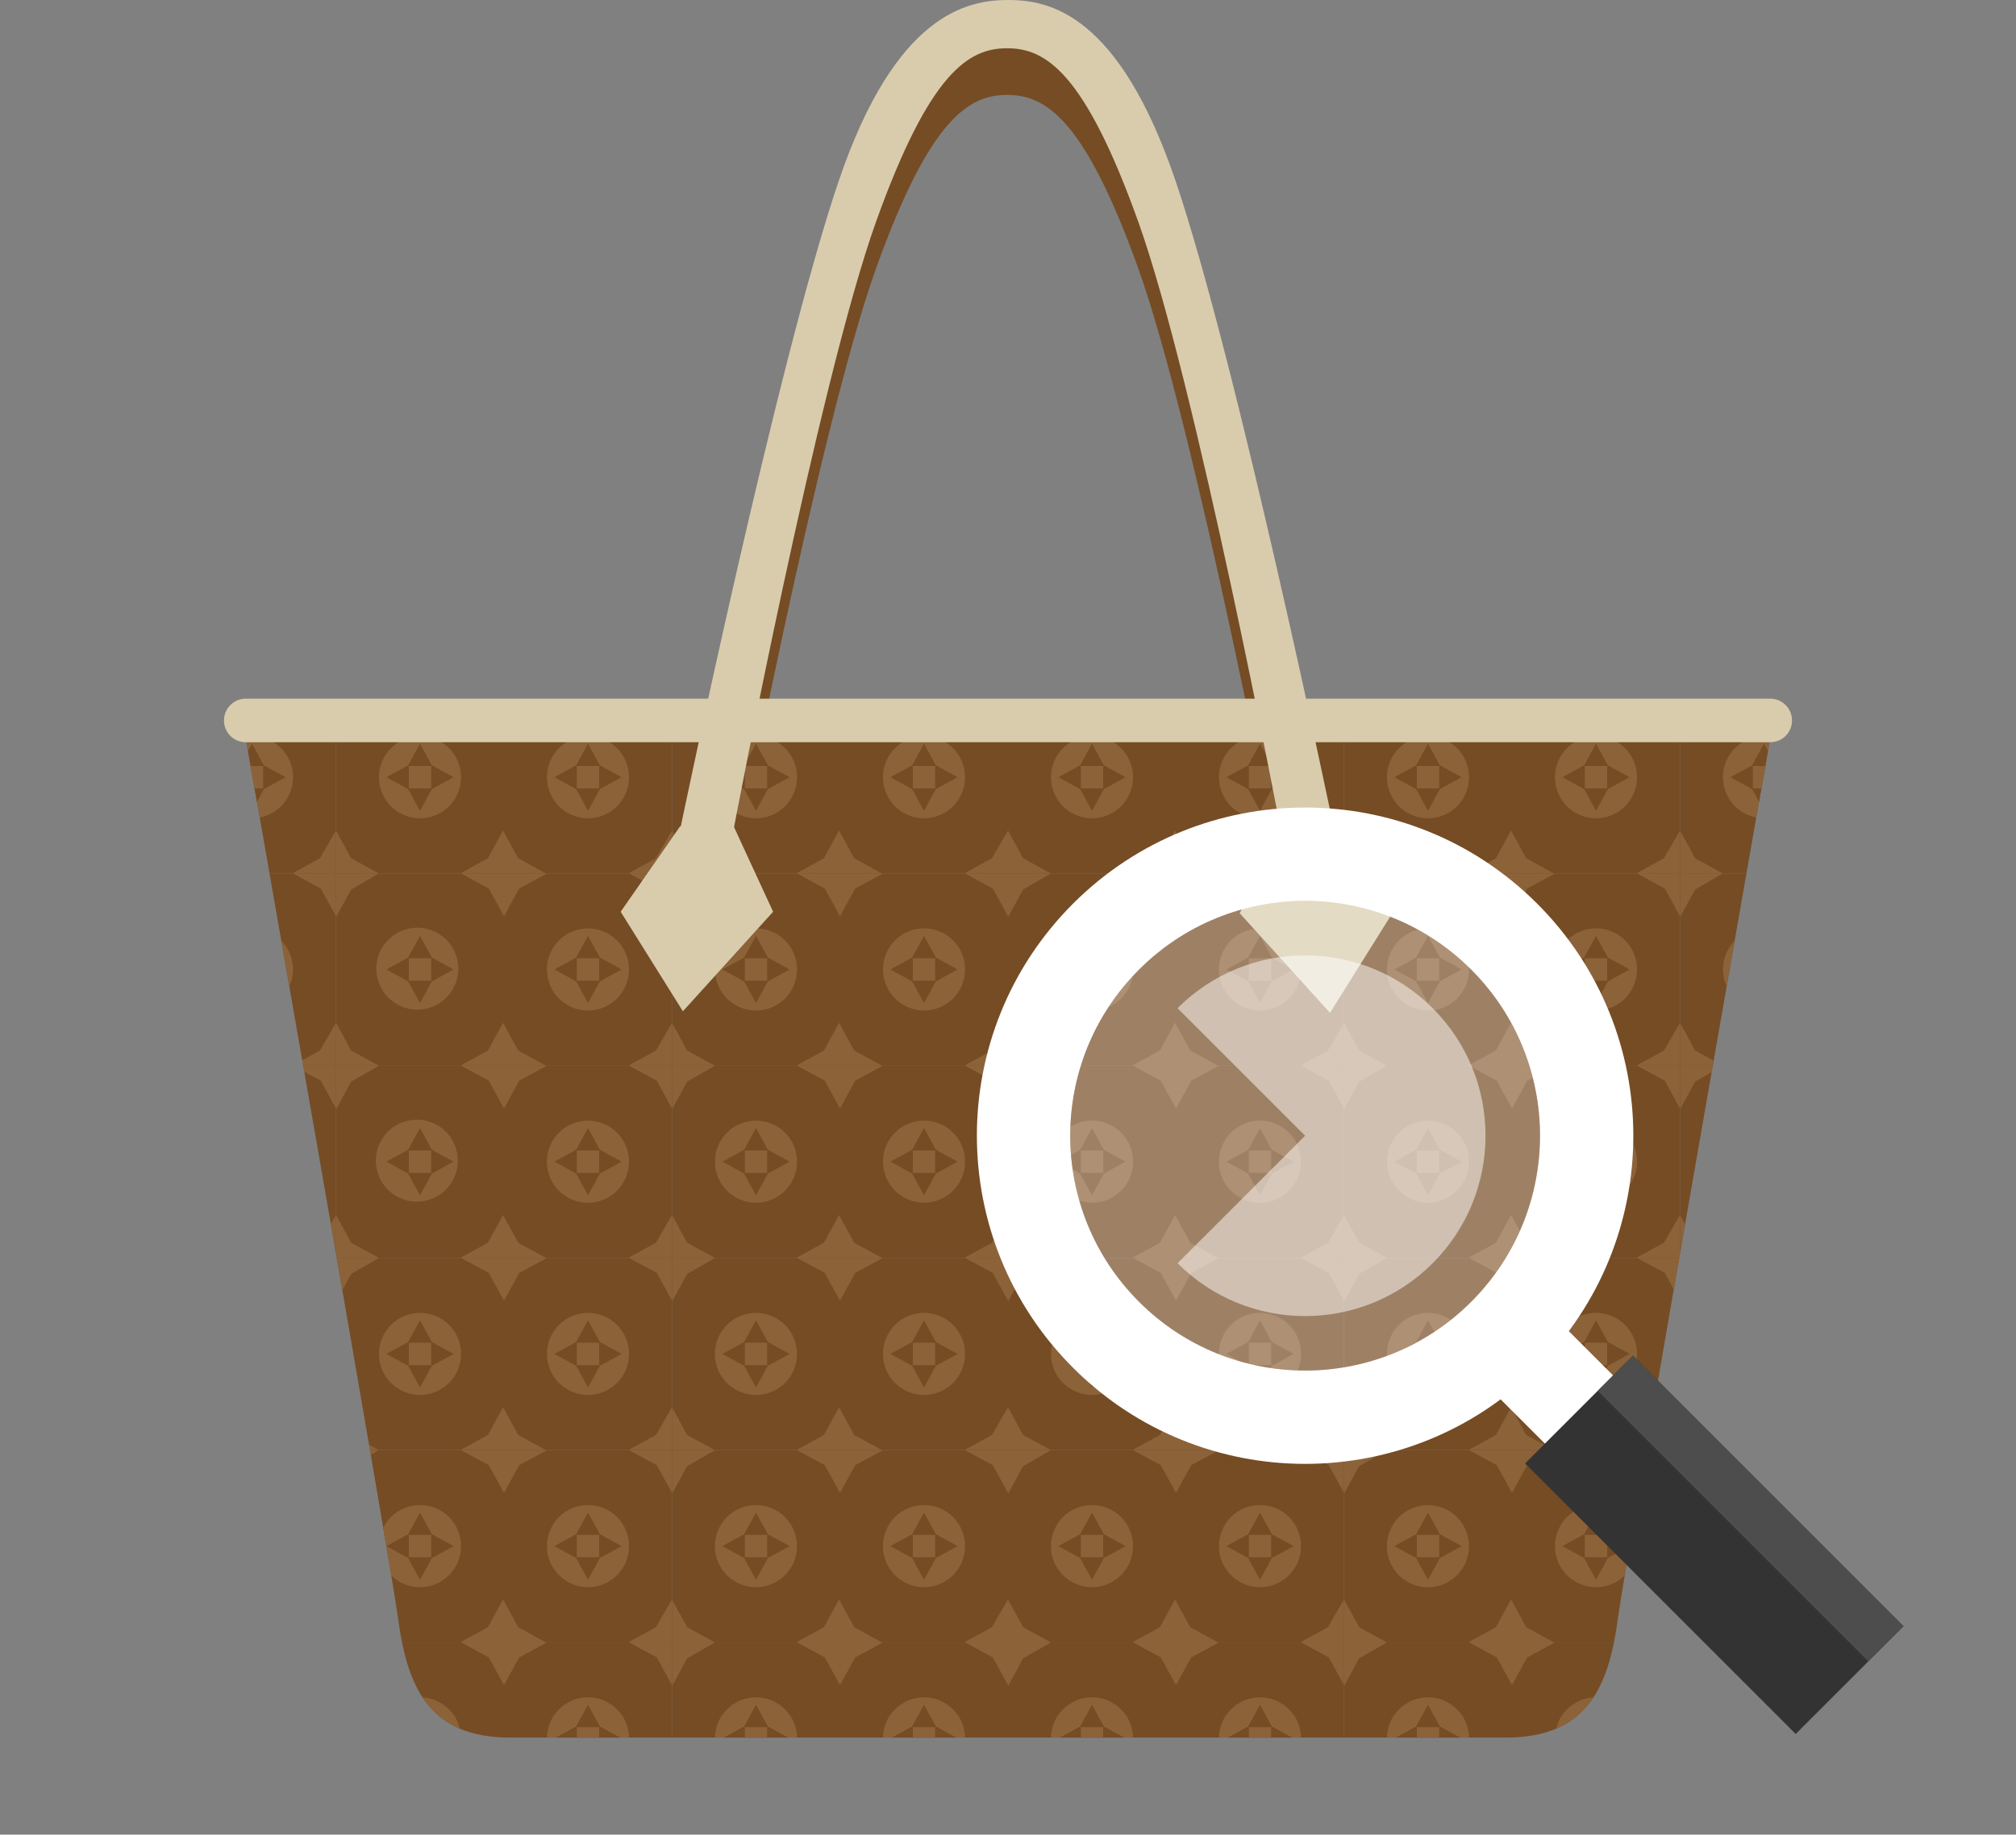 <svg xmlns="http://www.w3.org/2000/svg" xmlns:xlink="http://www.w3.org/1999/xlink" width="2574.18" height="2343.06" viewBox="0 0 2574.18 2343.06"><rect x="0" y="0" width="2574.18" height="2343.06" fill="#808080" stroke="none"/><defs><clipPath id="clip-path" transform="translate(286.02)"><path d="M1001.07,920.11H23.83s186.71,1060.66,198.63,1148,39.73,151,143,151h1271.2c103.29,0,131.09-63.56,143-151s198.63-1148,198.63-1148Z" style="fill:none"></path></clipPath></defs><g id="&#x30EC;&#x30A4;&#x30E4;&#x30FC;_2" data-name="&#x30EC;&#x30A4;&#x30E4;&#x30FC; 2"><g id="&#x30EC;&#x30A4;&#x30E4;&#x30FC;_1-2" data-name="&#x30EC;&#x30A4;&#x30E4;&#x30FC; 1"><path d="M1214.64,289.51C1142.33,77.4,1054.14,59.59,1001.43,59.59S857.63,77.4,785.32,289.51C706.25,521.43,582.5,1118.74,582.5,1118.74h68.23S759,547.79,832.76,342.22c68.54-190.94,118.33-221,167.22-221s98.68,30.05,167.22,221c73.79,205.57,182,776.52,182,776.52h68.23S1293.7,521.43,1214.64,289.51Z" transform="translate(286.02)" style="fill:#754c24"></path><g style="clip-path:url(#clip-path)"><rect x="2145.15" y="870.06" width="429.03" height="245.5" style="fill:none"></rect><rect x="2145.15" y="870.06" width="429.03" height="245.5" style="fill:#754c24"></rect><polygon points="2414.49 870.06 2379.05 889.24 2359.67 924.68 2340.29 889.24 2304.85 870.06 2414.49 870.06" style="fill:#8c6239"></polygon><polygon points="2377.86 1096.18 2413.3 1115.56 2303.66 1115.56 2339.09 1096.18 2358.48 1060.74 2377.86 1096.18" style="fill:#8c6239"></polygon><circle cx="2466.93" cy="992.61" r="52.44" style="fill:#8c6239"></circle><polygon points="2482.09 977.44 2509.83 992.61 2482.09 1007.78 2466.93 1035.51 2451.76 1007.78 2424.02 992.61 2451.76 977.44 2466.93 949.71 2482.09 977.44" style="fill:#754c24"></polygon><rect x="2452.62" y="978.31" width="28.6" height="28.6" style="fill:#8c6239"></rect><circle cx="2252.41" cy="992.61" r="52.44" style="fill:#8c6239"></circle><polygon points="2267.58 977.44 2295.31 992.61 2267.58 1007.78 2252.41 1035.51 2237.24 1007.78 2209.51 992.61 2237.24 977.44 2252.41 949.71 2267.58 977.44" style="fill:#754c24"></polygon><rect x="2238.11" y="978.31" width="28.6" height="28.6" style="fill:#8c6239"></rect><polygon points="2574.18 870.06 2574.18 924.68 2554.8 889.24 2519.36 870.06 2574.18 870.06" style="fill:#8c6239"></polygon><polygon points="2553.61 1096.18 2574.18 1060.74 2574.18 1115.56 2518.17 1115.56 2553.61 1096.18" style="fill:#8c6239"></polygon><polygon points="2145.15 1115.56 2145.15 1060.74 2164.53 1096.18 2199.97 1115.56 2145.15 1115.56" style="fill:#8c6239"></polygon><polygon points="2164.53 890.43 2145.15 925.87 2145.15 870.06 2199.97 870.06 2164.53 890.43" style="fill:#8c6239"></polygon><rect x="2145.15" y="1115.56" width="429.03" height="245.5" style="fill:none"></rect><rect x="2145.15" y="1115.56" width="429.03" height="245.5" style="fill:#754c24"></rect><polygon points="2414.49 1115.56 2379.05 1134.74 2359.67 1170.18 2340.29 1134.74 2304.85 1115.56 2414.49 1115.56" style="fill:#8c6239"></polygon><polygon points="2377.86 1341.68 2413.3 1361.06 2303.66 1361.06 2339.09 1341.68 2358.48 1306.24 2377.86 1341.68" style="fill:#8c6239"></polygon><circle cx="2180.91" cy="1238.11" r="52.44" transform="translate(59.9 534.19) rotate(-13.28)" style="fill:#8c6239"></circle><polygon points="2482.09 1222.94 2509.83 1238.11 2482.09 1253.28 2466.93 1281.01 2451.76 1253.28 2424.02 1238.11 2451.76 1222.94 2466.93 1195.21 2482.09 1222.94" style="fill:#754c24"></polygon><rect x="2452.62" y="1223.81" width="28.6" height="28.6" style="fill:#8c6239"></rect><circle cx="1966.39" cy="1238.11" r="52.44" transform="translate(113.09 330.97) rotate(-9.22)" style="fill:#8c6239"></circle><polygon points="2267.58 1222.94 2295.31 1238.11 2267.58 1253.28 2252.41 1281.01 2237.24 1253.28 2209.51 1238.11 2237.24 1222.94 2252.41 1195.21 2267.58 1222.94" style="fill:#754c24"></polygon><rect x="2238.11" y="1223.81" width="28.6" height="28.6" style="fill:#8c6239"></rect><polygon points="2574.18 1115.56 2574.18 1170.18 2554.8 1134.74 2519.36 1115.56 2574.18 1115.56" style="fill:#8c6239"></polygon><polygon points="2553.61 1341.68 2574.18 1306.24 2574.18 1361.06 2518.17 1361.06 2553.61 1341.68" style="fill:#8c6239"></polygon><polygon points="2145.15 1361.06 2145.15 1306.24 2164.53 1341.68 2199.97 1361.06 2145.15 1361.06" style="fill:#8c6239"></polygon><polygon points="2164.53 1135.93 2145.15 1171.37 2145.15 1115.56 2199.97 1115.56 2164.53 1135.93" style="fill:#8c6239"></polygon><rect x="2145.15" y="1361.06" width="429.03" height="245.5" style="fill:none"></rect><rect x="2145.15" y="1361.06" width="429.03" height="245.5" style="fill:#754c24"></rect><polygon points="2414.49 1361.06 2379.05 1380.24 2359.67 1415.68 2340.29 1380.24 2304.85 1361.06 2414.49 1361.06" style="fill:#8c6239"></polygon><polygon points="2377.86 1587.18 2413.3 1606.56 2303.66 1606.56 2339.09 1587.18 2358.48 1551.74 2377.86 1587.18" style="fill:#8c6239"></polygon><circle cx="2180.91" cy="1483.61" r="52.44" transform="translate(3.5 540.76) rotate(-13.28)" style="fill:#8c6239"></circle><polygon points="2482.09 1468.44 2509.83 1483.61 2482.09 1498.78 2466.93 1526.51 2451.76 1498.78 2424.02 1483.61 2451.76 1468.44 2466.93 1440.71 2482.09 1468.44" style="fill:#754c24"></polygon><rect x="2452.62" y="1469.31" width="28.6" height="28.6" style="fill:#8c6239"></rect><circle cx="1966.39" cy="1483.61" r="52.44" transform="translate(73.76 334.14) rotate(-9.22)" style="fill:#8c6239"></circle><polygon points="2267.58 1468.44 2295.31 1483.61 2267.58 1498.78 2252.41 1526.51 2237.24 1498.78 2209.51 1483.61 2237.24 1468.44 2252.41 1440.71 2267.58 1468.44" style="fill:#754c24"></polygon><rect x="2238.11" y="1469.31" width="28.6" height="28.6" style="fill:#8c6239"></rect><polygon points="2574.18 1361.06 2574.18 1415.68 2554.8 1380.24 2519.36 1361.06 2574.18 1361.06" style="fill:#8c6239"></polygon><polygon points="2553.61 1587.18 2574.18 1551.74 2574.18 1606.56 2518.17 1606.56 2553.61 1587.18" style="fill:#8c6239"></polygon><polygon points="2145.15 1606.56 2145.15 1551.74 2164.53 1587.18 2199.97 1606.56 2145.15 1606.56" style="fill:#8c6239"></polygon><polygon points="2164.53 1381.43 2145.15 1416.87 2145.15 1361.06 2199.97 1361.06 2164.53 1381.43" style="fill:#8c6239"></polygon><rect x="2145.15" y="1606.56" width="429.03" height="245.5" style="fill:none"></rect><rect x="2145.15" y="1606.56" width="429.03" height="245.5" style="fill:#754c24"></rect><polygon points="2414.49 1606.56 2379.05 1625.74 2359.67 1661.18 2340.29 1625.74 2304.85 1606.56 2414.49 1606.56" style="fill:#8c6239"></polygon><polygon points="2377.86 1832.68 2413.3 1852.06 2303.66 1852.06 2339.09 1832.68 2358.48 1797.24 2377.86 1832.68" style="fill:#8c6239"></polygon><circle cx="2180.91" cy="1729.11" r="52.44" transform="translate(-297.87 2048.58) rotate(-45)" style="fill:#8c6239"></circle><polygon points="2482.09 1713.94 2509.83 1729.11 2482.09 1744.28 2466.93 1772.02 2451.76 1744.28 2424.02 1729.11 2451.76 1713.94 2466.93 1686.21 2482.09 1713.94" style="fill:#754c24"></polygon><rect x="2452.62" y="1714.81" width="28.6" height="28.6" style="fill:#8c6239"></rect><circle cx="1966.39" cy="1729.11" r="52.44" transform="translate(-97.59 2884.12) rotate(-67.5)" style="fill:#8c6239"></circle><polygon points="2267.58 1713.94 2295.31 1729.11 2267.58 1744.28 2252.41 1772.02 2237.24 1744.28 2209.51 1729.11 2237.24 1713.94 2252.41 1686.21 2267.58 1713.94" style="fill:#754c24"></polygon><rect x="2238.11" y="1714.81" width="28.6" height="28.6" style="fill:#8c6239"></rect><polygon points="2574.18 1606.56 2574.18 1661.18 2554.8 1625.74 2519.36 1606.56 2574.18 1606.56" style="fill:#8c6239"></polygon><polygon points="2553.61 1832.68 2574.18 1797.24 2574.18 1852.06 2518.17 1852.06 2553.61 1832.68" style="fill:#8c6239"></polygon><polygon points="2145.15 1852.06 2145.15 1797.24 2164.53 1832.68 2199.97 1852.06 2145.15 1852.06" style="fill:#8c6239"></polygon><polygon points="2164.53 1626.93 2145.15 1662.37 2145.15 1606.56 2199.97 1606.56 2164.53 1626.93" style="fill:#8c6239"></polygon><rect x="2145.15" y="1852.06" width="429.03" height="245.5" style="fill:none"></rect><rect x="2145.15" y="1852.06" width="429.03" height="245.5" style="fill:#754c24"></rect><polygon points="2414.49 1852.06 2379.05 1871.24 2359.67 1906.68 2340.29 1871.24 2304.85 1852.06 2414.49 1852.06" style="fill:#8c6239"></polygon><polygon points="2377.86 2078.18 2413.3 2097.56 2303.66 2097.56 2339.09 2078.18 2358.48 2042.74 2377.86 2078.18" style="fill:#8c6239"></polygon><circle cx="2180.91" cy="1974.61" r="52.44" transform="translate(-471.47 2120.48) rotate(-45)" style="fill:#8c6239"></circle><polygon points="2482.09 1959.44 2509.83 1974.61 2482.09 1989.78 2466.93 2017.52 2451.76 1989.78 2424.02 1974.61 2451.76 1959.44 2466.93 1931.71 2482.09 1959.44" style="fill:#754c24"></polygon><rect x="2452.62" y="1960.31" width="28.6" height="28.6" style="fill:#8c6239"></rect><circle cx="1966.39" cy="1974.61" r="52.44" transform="translate(-324.4 3035.67) rotate(-67.5)" style="fill:#8c6239"></circle><polygon points="2267.58 1959.44 2295.31 1974.61 2267.58 1989.78 2252.41 2017.52 2237.24 1989.78 2209.51 1974.61 2237.24 1959.44 2252.41 1931.71 2267.58 1959.44" style="fill:#754c24"></polygon><rect x="2238.11" y="1960.31" width="28.6" height="28.6" style="fill:#8c6239"></rect><polygon points="2574.18 1852.06 2574.18 1906.68 2554.8 1871.24 2519.36 1852.06 2574.18 1852.06" style="fill:#8c6239"></polygon><polygon points="2553.61 2078.18 2574.18 2042.74 2574.18 2097.56 2518.17 2097.56 2553.61 2078.18" style="fill:#8c6239"></polygon><polygon points="2145.15 2097.56 2145.15 2042.74 2164.53 2078.18 2199.97 2097.56 2145.15 2097.56" style="fill:#8c6239"></polygon><polygon points="2164.53 1872.44 2145.15 1907.87 2145.15 1852.06 2199.97 1852.06 2164.53 1872.44" style="fill:#8c6239"></polygon><rect x="2145.15" y="2097.56" width="429.03" height="245.5" style="fill:none"></rect><rect x="2145.15" y="2097.56" width="429.03" height="245.5" style="fill:#754c24"></rect><polygon points="2414.49 2097.56 2379.05 2116.74 2359.67 2152.18 2340.29 2116.74 2304.85 2097.56 2414.49 2097.56" style="fill:#8c6239"></polygon><polygon points="2377.86 2323.68 2413.3 2343.06 2303.66 2343.06 2339.09 2323.68 2358.48 2288.24 2377.86 2323.68" style="fill:#8c6239"></polygon><circle cx="2466.93" cy="2220.11" r="52.44" style="fill:#8c6239"></circle><polygon points="2482.09 2204.95 2509.83 2220.11 2482.09 2235.28 2466.93 2263.02 2451.76 2235.28 2424.02 2220.11 2451.76 2204.95 2466.93 2177.21 2482.09 2204.95" style="fill:#754c24"></polygon><rect x="2452.62" y="2205.81" width="28.6" height="28.6" style="fill:#8c6239"></rect><circle cx="2252.41" cy="2220.11" r="52.44" style="fill:#8c6239"></circle><polygon points="2267.58 2204.95 2295.31 2220.11 2267.58 2235.28 2252.41 2263.02 2237.24 2235.28 2209.51 2220.11 2237.24 2204.95 2252.41 2177.21 2267.58 2204.95" style="fill:#754c24"></polygon><rect x="2238.11" y="2205.81" width="28.6" height="28.6" style="fill:#8c6239"></rect><polygon points="2574.18 2097.56 2574.18 2152.18 2554.8 2116.74 2519.36 2097.56 2574.18 2097.56" style="fill:#8c6239"></polygon><polygon points="2553.61 2323.68 2574.18 2288.24 2574.18 2343.06 2518.17 2343.06 2553.61 2323.68" style="fill:#8c6239"></polygon><polygon points="2145.15 2343.06 2145.15 2288.24 2164.53 2323.68 2199.97 2343.06 2145.15 2343.06" style="fill:#8c6239"></polygon><polygon points="2164.53 2117.94 2145.15 2153.38 2145.15 2097.56 2199.97 2097.56 2164.53 2117.94" style="fill:#8c6239"></polygon><rect x="1716.12" y="870.06" width="429.03" height="245.5" style="fill:none"></rect><rect x="1716.12" y="870.06" width="429.03" height="245.5" style="fill:#754c24"></rect><polygon points="1985.46 870.06 1950.02 889.24 1930.64 924.68 1911.26 889.24 1875.82 870.06 1985.46 870.06" style="fill:#8c6239"></polygon><polygon points="1948.83 1096.18 1984.27 1115.56 1874.63 1115.56 1910.06 1096.18 1929.45 1060.74 1948.83 1096.18" style="fill:#8c6239"></polygon><circle cx="2037.9" cy="992.61" r="52.44" style="fill:#8c6239"></circle><polygon points="2053.06 977.44 2080.8 992.61 2053.06 1007.78 2037.89 1035.51 2022.73 1007.78 1994.99 992.61 2022.73 977.44 2037.89 949.71 2053.06 977.44" style="fill:#754c24"></polygon><rect x="2023.59" y="978.31" width="28.6" height="28.6" style="fill:#8c6239"></rect><circle cx="1823.38" cy="992.61" r="52.44" style="fill:#8c6239"></circle><polygon points="1838.55 977.44 1866.28 992.61 1838.55 1007.78 1823.38 1035.51 1808.21 1007.78 1780.48 992.61 1808.21 977.44 1823.38 949.71 1838.55 977.44" style="fill:#754c24"></polygon><rect x="1809.08" y="978.31" width="28.6" height="28.6" style="fill:#8c6239"></rect><polygon points="2145.15 870.06 2145.15 924.68 2125.77 889.24 2090.33 870.06 2145.15 870.06" style="fill:#8c6239"></polygon><polygon points="2124.58 1096.18 2145.15 1060.74 2145.15 1115.56 2089.14 1115.56 2124.58 1096.18" style="fill:#8c6239"></polygon><polygon points="1716.12 1115.56 1716.12 1060.74 1735.5 1096.18 1770.94 1115.56 1716.12 1115.56" style="fill:#8c6239"></polygon><polygon points="1735.5 890.43 1716.12 925.87 1716.12 870.06 1770.94 870.06 1735.5 890.43" style="fill:#8c6239"></polygon><rect x="1716.12" y="1115.56" width="429.03" height="245.5" style="fill:none"></rect><rect x="1716.12" y="1115.56" width="429.03" height="245.5" style="fill:#754c24"></rect><polygon points="1985.46 1115.56 1950.02 1134.74 1930.64 1170.18 1911.26 1134.74 1875.82 1115.56 1985.46 1115.56" style="fill:#8c6239"></polygon><polygon points="1948.83 1341.68 1984.27 1361.06 1874.63 1361.06 1910.06 1341.68 1929.45 1306.24 1948.83 1341.68" style="fill:#8c6239"></polygon><circle cx="1751.87" cy="1238.11" r="52.44" transform="translate(110.32 296.61) rotate(-9.22)" style="fill:#8c6239"></circle><polygon points="2053.06 1222.94 2080.8 1238.11 2053.06 1253.28 2037.89 1281.01 2022.73 1253.28 1994.99 1238.11 2022.73 1222.94 2037.89 1195.21 2053.06 1222.94" style="fill:#754c24"></polygon><rect x="2023.59" y="1223.81" width="28.6" height="28.6" style="fill:#8c6239"></rect><circle cx="1537.36" cy="1238.11" r="52.44" transform="translate(-139.17 1449.71) rotate(-45)" style="fill:#8c6239"></circle><polygon points="1838.55 1222.94 1866.28 1238.11 1838.55 1253.28 1823.38 1281.01 1808.21 1253.28 1780.48 1238.11 1808.21 1222.94 1823.38 1195.21 1838.55 1222.94" style="fill:#754c24"></polygon><rect x="1809.08" y="1223.81" width="28.6" height="28.6" style="fill:#8c6239"></rect><polygon points="2145.15 1115.56 2145.15 1170.18 2125.77 1134.74 2090.33 1115.56 2145.15 1115.56" style="fill:#8c6239"></polygon><polygon points="2124.58 1341.68 2145.15 1306.24 2145.15 1361.06 2089.14 1361.06 2124.58 1341.68" style="fill:#8c6239"></polygon><polygon points="1716.12 1361.06 1716.12 1306.24 1735.5 1341.68 1770.94 1361.06 1716.12 1361.06" style="fill:#8c6239"></polygon><polygon points="1735.5 1135.93 1716.12 1171.37 1716.12 1115.56 1770.94 1115.56 1735.5 1135.93" style="fill:#8c6239"></polygon><rect x="1716.12" y="1361.06" width="429.03" height="245.5" style="fill:none"></rect><rect x="1716.12" y="1361.06" width="429.03" height="245.5" style="fill:#754c24"></rect><polygon points="1985.46 1361.06 1950.02 1380.24 1930.64 1415.68 1911.26 1380.24 1875.82 1361.06 1985.46 1361.06" style="fill:#8c6239"></polygon><polygon points="1948.83 1587.18 1984.27 1606.56 1874.63 1606.56 1910.06 1587.18 1929.45 1551.74 1948.83 1587.18" style="fill:#8c6239"></polygon><circle cx="1751.87" cy="1483.61" r="52.44" transform="translate(70.99 299.78) rotate(-9.22)" style="fill:#8c6239"></circle><polygon points="2053.06 1468.44 2080.8 1483.61 2053.06 1498.78 2037.89 1526.51 2022.73 1498.78 1994.99 1483.61 2022.73 1468.44 2037.89 1440.71 2053.06 1468.44" style="fill:#754c24"></polygon><rect x="2023.59" y="1469.31" width="28.6" height="28.6" style="fill:#8c6239"></rect><circle cx="1537.36" cy="1483.61" r="52.44" transform="translate(-312.77 1521.62) rotate(-45)" style="fill:#8c6239"></circle><polygon points="1838.55 1468.44 1866.28 1483.61 1838.55 1498.78 1823.38 1526.51 1808.21 1498.78 1780.48 1483.61 1808.21 1468.44 1823.38 1440.71 1838.55 1468.44" style="fill:#754c24"></polygon><rect x="1809.08" y="1469.31" width="28.6" height="28.6" style="fill:#8c6239"></rect><polygon points="2145.15 1361.06 2145.15 1415.68 2125.77 1380.24 2090.33 1361.06 2145.15 1361.06" style="fill:#8c6239"></polygon><polygon points="2124.58 1587.18 2145.15 1551.74 2145.15 1606.56 2089.14 1606.56 2124.58 1587.18" style="fill:#8c6239"></polygon><polygon points="1716.12 1606.56 1716.12 1551.74 1735.5 1587.18 1770.94 1606.56 1716.12 1606.56" style="fill:#8c6239"></polygon><polygon points="1735.5 1381.43 1716.12 1416.87 1716.12 1361.06 1770.94 1361.06 1735.5 1381.43" style="fill:#8c6239"></polygon><rect x="1716.12" y="1606.56" width="429.03" height="245.5" style="fill:none"></rect><rect x="1716.12" y="1606.56" width="429.03" height="245.5" style="fill:#754c24"></rect><polygon points="1985.46 1606.56 1950.02 1625.74 1930.64 1661.18 1911.26 1625.74 1875.82 1606.56 1985.46 1606.56" style="fill:#8c6239"></polygon><polygon points="1948.83 1832.68 1984.27 1852.06 1874.63 1852.06 1910.06 1832.68 1929.45 1797.24 1948.83 1832.68" style="fill:#8c6239"></polygon><circle cx="1751.87" cy="1729.11" r="52.44" transform="translate(-230.01 2685.93) rotate(-67.5)" style="fill:#8c6239"></circle><polygon points="2053.06 1713.94 2080.8 1729.11 2053.06 1744.28 2037.89 1772.02 2022.73 1744.28 1994.99 1729.11 2022.73 1713.94 2037.89 1686.21 2053.06 1713.94" style="fill:#754c24"></polygon><rect x="2023.59" y="1714.81" width="28.6" height="28.6" style="fill:#8c6239"></rect><circle cx="1537.36" cy="1729.11" r="52.44" transform="translate(-70.12 399.47) rotate(-13.28)" style="fill:#8c6239"></circle><polygon points="1838.55 1713.94 1866.28 1729.11 1838.55 1744.28 1823.38 1772.02 1808.21 1744.28 1780.48 1729.11 1808.21 1713.94 1823.38 1686.21 1838.55 1713.94" style="fill:#754c24"></polygon><rect x="1809.08" y="1714.81" width="28.6" height="28.6" style="fill:#8c6239"></rect><polygon points="2145.15 1606.56 2145.15 1661.18 2125.77 1625.74 2090.33 1606.56 2145.15 1606.56" style="fill:#8c6239"></polygon><polygon points="2124.58 1832.68 2145.15 1797.24 2145.15 1852.06 2089.14 1852.06 2124.58 1832.68" style="fill:#8c6239"></polygon><polygon points="1716.12 1852.06 1716.12 1797.24 1735.5 1832.68 1770.94 1852.06 1716.12 1852.06" style="fill:#8c6239"></polygon><polygon points="1735.5 1626.93 1716.12 1662.37 1716.12 1606.56 1770.94 1606.56 1735.5 1626.93" style="fill:#8c6239"></polygon><rect x="1716.12" y="1852.06" width="429.03" height="245.5" style="fill:none"></rect><rect x="1716.12" y="1852.06" width="429.03" height="245.5" style="fill:#754c24"></rect><polygon points="1985.46 1852.06 1950.02 1871.24 1930.64 1906.68 1911.26 1871.24 1875.82 1852.06 1985.46 1852.06" style="fill:#8c6239"></polygon><polygon points="1948.83 2078.18 1984.27 2097.56 1874.63 2097.56 1910.06 2078.18 1929.45 2042.74 1948.83 2078.18" style="fill:#8c6239"></polygon><circle cx="1751.87" cy="1974.61" r="52.44" transform="translate(-456.82 2837.48) rotate(-67.5)" style="fill:#8c6239"></circle><polygon points="2053.06 1959.44 2080.8 1974.61 2053.06 1989.78 2037.89 2017.52 2022.73 1989.78 1994.99 1974.61 2022.73 1959.44 2037.89 1931.71 2053.06 1959.44" style="fill:#754c24"></polygon><rect x="2023.59" y="1960.31" width="28.6" height="28.6" style="fill:#8c6239"></rect><circle cx="1537.36" cy="1974.61" r="52.44" transform="translate(-126.53 406.04) rotate(-13.28)" style="fill:#8c6239"></circle><polygon points="1838.55 1959.44 1866.28 1974.61 1838.55 1989.78 1823.38 2017.52 1808.21 1989.78 1780.48 1974.61 1808.21 1959.44 1823.38 1931.71 1838.55 1959.44" style="fill:#754c24"></polygon><rect x="1809.08" y="1960.31" width="28.6" height="28.6" style="fill:#8c6239"></rect><polygon points="2145.15 1852.06 2145.15 1906.68 2125.77 1871.24 2090.33 1852.06 2145.15 1852.06" style="fill:#8c6239"></polygon><polygon points="2124.58 2078.18 2145.15 2042.74 2145.15 2097.56 2089.14 2097.56 2124.58 2078.18" style="fill:#8c6239"></polygon><polygon points="1716.12 2097.56 1716.12 2042.74 1735.5 2078.18 1770.94 2097.56 1716.12 2097.56" style="fill:#8c6239"></polygon><polygon points="1735.5 1872.44 1716.12 1907.87 1716.12 1852.06 1770.94 1852.06 1735.5 1872.44" style="fill:#8c6239"></polygon><rect x="1716.12" y="2097.56" width="429.03" height="245.5" style="fill:none"></rect><rect x="1716.12" y="2097.56" width="429.03" height="245.5" style="fill:#754c24"></rect><polygon points="1985.46 2097.56 1950.02 2116.74 1930.64 2152.18 1911.26 2116.74 1875.82 2097.56 1985.46 2097.56" style="fill:#8c6239"></polygon><polygon points="1948.83 2323.68 1984.27 2343.06 1874.63 2343.06 1910.06 2323.68 1929.45 2288.24 1948.83 2323.68" style="fill:#8c6239"></polygon><circle cx="2037.9" cy="2220.11" r="52.44" style="fill:#8c6239"></circle><polygon points="2053.06 2204.95 2080.8 2220.11 2053.06 2235.28 2037.89 2263.02 2022.73 2235.28 1994.99 2220.11 2022.73 2204.95 2037.89 2177.21 2053.06 2204.95" style="fill:#754c24"></polygon><rect x="2023.59" y="2205.81" width="28.6" height="28.6" style="fill:#8c6239"></rect><circle cx="1823.38" cy="2220.11" r="52.44" style="fill:#8c6239"></circle><polygon points="1838.55 2204.95 1866.28 2220.11 1838.55 2235.28 1823.38 2263.02 1808.21 2235.28 1780.48 2220.11 1808.21 2204.95 1823.38 2177.21 1838.55 2204.95" style="fill:#754c24"></polygon><rect x="1809.08" y="2205.81" width="28.6" height="28.6" style="fill:#8c6239"></rect><polygon points="2145.15 2097.56 2145.15 2152.18 2125.77 2116.74 2090.33 2097.56 2145.15 2097.56" style="fill:#8c6239"></polygon><polygon points="2124.58 2323.68 2145.15 2288.24 2145.15 2343.06 2089.14 2343.06 2124.58 2323.68" style="fill:#8c6239"></polygon><polygon points="1716.12 2343.06 1716.12 2288.24 1735.5 2323.68 1770.94 2343.06 1716.12 2343.06" style="fill:#8c6239"></polygon><polygon points="1735.5 2117.94 1716.12 2153.38 1716.12 2097.56 1770.94 2097.56 1735.5 2117.94" style="fill:#8c6239"></polygon><rect x="1287.09" y="870.06" width="429.03" height="245.5" style="fill:none"></rect><rect x="1287.09" y="870.06" width="429.03" height="245.5" style="fill:#754c24"></rect><polygon points="1556.43 870.06 1520.99 889.24 1501.61 924.68 1482.22 889.24 1446.79 870.06 1556.43 870.06" style="fill:#8c6239"></polygon><polygon points="1519.8 1096.18 1555.24 1115.56 1445.6 1115.56 1481.03 1096.18 1500.41 1060.74 1519.8 1096.18" style="fill:#8c6239"></polygon><circle cx="1608.86" cy="992.61" r="52.44" style="fill:#8c6239"></circle><polygon points="1624.03 977.44 1651.77 992.61 1624.03 1007.78 1608.87 1035.51 1593.7 1007.78 1565.96 992.61 1593.7 977.44 1608.87 949.71 1624.03 977.44" style="fill:#754c24"></polygon><rect x="1594.56" y="978.31" width="28.6" height="28.6" style="fill:#8c6239"></rect><circle cx="1394.35" cy="992.61" r="52.44" style="fill:#8c6239"></circle><polygon points="1409.52 977.44 1437.25 992.61 1409.52 1007.78 1394.35 1035.51 1379.18 1007.78 1351.45 992.61 1379.18 977.44 1394.35 949.71 1409.52 977.44" style="fill:#754c24"></polygon><rect x="1380.05" y="978.31" width="28.6" height="28.6" style="fill:#8c6239"></rect><polygon points="1716.12 870.06 1716.12 924.68 1696.74 889.24 1661.3 870.06 1716.12 870.06" style="fill:#8c6239"></polygon><polygon points="1695.55 1096.18 1716.12 1060.74 1716.12 1115.56 1660.11 1115.56 1695.55 1096.18" style="fill:#8c6239"></polygon><polygon points="1287.09 1115.56 1287.09 1060.74 1306.47 1096.18 1341.91 1115.56 1287.09 1115.56" style="fill:#8c6239"></polygon><polygon points="1306.47 890.43 1287.09 925.87 1287.09 870.06 1341.91 870.06 1306.47 890.43" style="fill:#8c6239"></polygon><rect x="1287.09" y="1115.56" width="429.03" height="245.5" style="fill:none"></rect><rect x="1287.09" y="1115.56" width="429.03" height="245.5" style="fill:#754c24"></rect><polygon points="1556.43 1115.56 1520.99 1134.74 1501.61 1170.18 1482.22 1134.74 1446.79 1115.56 1556.43 1115.56" style="fill:#8c6239"></polygon><polygon points="1519.8 1341.68 1555.24 1361.06 1445.6 1361.06 1481.03 1341.68 1500.41 1306.24 1519.8 1341.68" style="fill:#8c6239"></polygon><circle cx="1322.84" cy="1238.11" r="52.44" transform="translate(36.95 337.05) rotate(-13.28)" style="fill:#8c6239"></circle><polygon points="1624.03 1222.94 1651.77 1238.11 1624.03 1253.28 1608.87 1281.01 1593.7 1253.28 1565.96 1238.11 1593.7 1222.94 1608.87 1195.21 1624.03 1222.94" style="fill:#754c24"></polygon><rect x="1594.56" y="1223.81" width="28.6" height="28.6" style="fill:#8c6239"></rect><circle cx="1108.33" cy="1238.11" r="52.44" transform="translate(102.01 193.52) rotate(-9.22)" style="fill:#8c6239"></circle><polygon points="1409.52 1222.94 1437.25 1238.11 1409.52 1253.28 1394.35 1281.01 1379.18 1253.28 1351.45 1238.11 1379.18 1222.94 1394.35 1195.21 1409.52 1222.94" style="fill:#754c24"></polygon><rect x="1380.05" y="1223.81" width="28.6" height="28.6" style="fill:#8c6239"></rect><polygon points="1716.12 1115.56 1716.12 1170.18 1696.74 1134.74 1661.3 1115.56 1716.12 1115.56" style="fill:#8c6239"></polygon><polygon points="1695.55 1341.68 1716.12 1306.24 1716.12 1361.06 1660.11 1361.06 1695.55 1341.68" style="fill:#8c6239"></polygon><polygon points="1287.09 1361.06 1287.09 1306.24 1306.47 1341.68 1341.91 1361.06 1287.09 1361.06" style="fill:#8c6239"></polygon><polygon points="1306.47 1135.93 1287.09 1171.37 1287.09 1115.56 1341.91 1115.56 1306.47 1135.93" style="fill:#8c6239"></polygon><rect x="1287.09" y="1361.06" width="429.03" height="245.5" style="fill:none"></rect><rect x="1287.09" y="1361.06" width="429.03" height="245.5" style="fill:#754c24"></rect><polygon points="1556.43 1361.06 1520.99 1380.24 1501.61 1415.68 1482.22 1380.24 1446.79 1361.06 1556.43 1361.06" style="fill:#8c6239"></polygon><polygon points="1519.8 1587.18 1555.24 1606.56 1445.6 1606.56 1481.03 1587.18 1500.41 1551.74 1519.8 1587.18" style="fill:#8c6239"></polygon><circle cx="1322.84" cy="1483.61" r="52.44" transform="translate(-19.46 343.62) rotate(-13.28)" style="fill:#8c6239"></circle><polygon points="1624.03 1468.44 1651.77 1483.61 1624.03 1498.78 1608.87 1526.51 1593.7 1498.78 1565.96 1483.61 1593.7 1468.44 1608.87 1440.71 1624.03 1468.44" style="fill:#754c24"></polygon><rect x="1594.56" y="1469.31" width="28.6" height="28.6" style="fill:#8c6239"></rect><circle cx="1108.33" cy="1483.61" r="52.44" transform="translate(62.68 196.69) rotate(-9.22)" style="fill:#8c6239"></circle><polygon points="1409.52 1468.44 1437.25 1483.61 1409.52 1498.78 1394.35 1526.51 1379.18 1498.78 1351.45 1483.61 1379.18 1468.44 1394.35 1440.71 1409.52 1468.44" style="fill:#754c24"></polygon><rect x="1380.05" y="1469.31" width="28.6" height="28.6" style="fill:#8c6239"></rect><polygon points="1716.12 1361.06 1716.12 1415.68 1696.74 1380.24 1661.3 1361.06 1716.12 1361.06" style="fill:#8c6239"></polygon><polygon points="1695.55 1587.18 1716.12 1551.74 1716.12 1606.56 1660.11 1606.56 1695.55 1587.18" style="fill:#8c6239"></polygon><polygon points="1287.09 1606.56 1287.09 1551.74 1306.47 1587.18 1341.91 1606.56 1287.09 1606.56" style="fill:#8c6239"></polygon><polygon points="1306.47 1381.43 1287.09 1416.87 1287.09 1361.06 1341.91 1361.06 1306.47 1381.43" style="fill:#8c6239"></polygon><rect x="1287.09" y="1606.56" width="429.03" height="245.5" style="fill:none"></rect><rect x="1287.09" y="1606.56" width="429.03" height="245.5" style="fill:#754c24"></rect><polygon points="1556.43 1606.56 1520.99 1625.74 1501.61 1661.18 1482.22 1625.74 1446.79 1606.56 1556.43 1606.56" style="fill:#8c6239"></polygon><polygon points="1519.8 1832.68 1555.24 1852.06 1445.6 1852.06 1481.03 1832.68 1500.41 1797.24 1519.8 1832.68" style="fill:#8c6239"></polygon><circle cx="1322.84" cy="1729.11" r="52.44" transform="translate(-549.19 1441.84) rotate(-45)" style="fill:#8c6239"></circle><polygon points="1624.03 1713.94 1651.77 1729.11 1624.03 1744.28 1608.87 1772.02 1593.7 1744.28 1565.96 1729.11 1593.7 1713.94 1608.87 1686.21 1624.03 1713.94" style="fill:#754c24"></polygon><rect x="1594.56" y="1714.81" width="28.6" height="28.6" style="fill:#8c6239"></rect><circle cx="1108.33" cy="1729.11" r="52.44" transform="translate(-627.28 2091.37) rotate(-67.5)" style="fill:#8c6239"></circle><polygon points="1409.52 1713.94 1437.25 1729.11 1409.52 1744.28 1394.35 1772.02 1379.18 1744.28 1351.45 1729.11 1379.18 1713.94 1394.35 1686.21 1409.52 1713.94" style="fill:#754c24"></polygon><rect x="1380.05" y="1714.81" width="28.6" height="28.6" style="fill:#8c6239"></rect><polygon points="1716.12 1606.56 1716.12 1661.18 1696.74 1625.74 1661.3 1606.56 1716.12 1606.56" style="fill:#8c6239"></polygon><polygon points="1695.55 1832.68 1716.12 1797.24 1716.12 1852.06 1660.11 1852.06 1695.55 1832.68" style="fill:#8c6239"></polygon><polygon points="1287.09 1852.06 1287.09 1797.24 1306.47 1832.68 1341.91 1852.06 1287.09 1852.06" style="fill:#8c6239"></polygon><polygon points="1306.47 1626.93 1287.09 1662.37 1287.09 1606.56 1341.91 1606.56 1306.47 1626.93" style="fill:#8c6239"></polygon><rect x="1287.09" y="1852.06" width="429.03" height="245.5" style="fill:none"></rect><rect x="1287.09" y="1852.06" width="429.03" height="245.5" style="fill:#754c24"></rect><polygon points="1556.43 1852.06 1520.99 1871.24 1501.61 1906.68 1482.22 1871.24 1446.79 1852.06 1556.43 1852.06" style="fill:#8c6239"></polygon><polygon points="1519.8 2078.18 1555.24 2097.56 1445.6 2097.56 1481.03 2078.18 1500.41 2042.74 1519.8 2078.18" style="fill:#8c6239"></polygon><circle cx="1322.84" cy="1974.61" r="52.44" transform="translate(-722.79 1513.74) rotate(-45)" style="fill:#8c6239"></circle><polygon points="1624.03 1959.44 1651.77 1974.61 1624.03 1989.78 1608.87 2017.52 1593.7 1989.78 1565.96 1974.61 1593.7 1959.44 1608.87 1931.71 1624.03 1959.44" style="fill:#754c24"></polygon><rect x="1594.56" y="1960.31" width="28.6" height="28.6" style="fill:#8c6239"></rect><circle cx="1108.33" cy="1974.61" r="52.44" transform="translate(-854.09 2242.92) rotate(-67.5)" style="fill:#8c6239"></circle><polygon points="1409.52 1959.44 1437.25 1974.61 1409.52 1989.78 1394.35 2017.52 1379.18 1989.78 1351.45 1974.61 1379.18 1959.44 1394.35 1931.71 1409.52 1959.44" style="fill:#754c24"></polygon><rect x="1380.05" y="1960.31" width="28.6" height="28.6" style="fill:#8c6239"></rect><polygon points="1716.12 1852.06 1716.12 1906.68 1696.74 1871.24 1661.3 1852.06 1716.12 1852.06" style="fill:#8c6239"></polygon><polygon points="1695.55 2078.18 1716.12 2042.74 1716.12 2097.56 1660.11 2097.56 1695.55 2078.18" style="fill:#8c6239"></polygon><polygon points="1287.09 2097.56 1287.09 2042.74 1306.47 2078.18 1341.91 2097.56 1287.09 2097.56" style="fill:#8c6239"></polygon><polygon points="1306.47 1872.44 1287.09 1907.87 1287.09 1852.06 1341.91 1852.06 1306.47 1872.44" style="fill:#8c6239"></polygon><rect x="1287.09" y="2097.56" width="429.03" height="245.5" style="fill:none"></rect><rect x="1287.09" y="2097.56" width="429.03" height="245.5" style="fill:#754c24"></rect><polygon points="1556.43 2097.56 1520.99 2116.74 1501.61 2152.18 1482.22 2116.74 1446.79 2097.56 1556.43 2097.56" style="fill:#8c6239"></polygon><polygon points="1519.8 2323.68 1555.24 2343.06 1445.6 2343.06 1481.03 2323.68 1500.41 2288.24 1519.8 2323.68" style="fill:#8c6239"></polygon><circle cx="1608.86" cy="2220.11" r="52.44" style="fill:#8c6239"></circle><polygon points="1624.03 2204.95 1651.77 2220.11 1624.03 2235.28 1608.87 2263.02 1593.7 2235.28 1565.96 2220.11 1593.7 2204.95 1608.87 2177.21 1624.03 2204.95" style="fill:#754c24"></polygon><rect x="1594.56" y="2205.81" width="28.6" height="28.6" style="fill:#8c6239"></rect><circle cx="1394.35" cy="2220.11" r="52.44" style="fill:#8c6239"></circle><polygon points="1409.52 2204.95 1437.25 2220.11 1409.52 2235.28 1394.35 2263.02 1379.18 2235.28 1351.45 2220.11 1379.18 2204.95 1394.35 2177.21 1409.52 2204.95" style="fill:#754c24"></polygon><rect x="1380.05" y="2205.81" width="28.6" height="28.6" style="fill:#8c6239"></rect><polygon points="1716.12 2097.56 1716.12 2152.18 1696.74 2116.74 1661.3 2097.56 1716.12 2097.56" style="fill:#8c6239"></polygon><polygon points="1695.55 2323.68 1716.12 2288.24 1716.12 2343.06 1660.11 2343.06 1695.55 2323.68" style="fill:#8c6239"></polygon><polygon points="1287.09 2343.06 1287.09 2288.24 1306.47 2323.68 1341.91 2343.06 1287.09 2343.06" style="fill:#8c6239"></polygon><polygon points="1306.47 2117.94 1287.09 2153.38 1287.09 2097.56 1341.91 2097.56 1306.47 2117.94" style="fill:#8c6239"></polygon><rect x="858.06" y="870.06" width="429.03" height="245.5" style="fill:none"></rect><rect x="858.06" y="870.06" width="429.03" height="245.5" style="fill:#754c24"></rect><polygon points="1127.4 870.06 1091.96 889.24 1072.58 924.68 1053.19 889.24 1017.76 870.06 1127.4 870.06" style="fill:#8c6239"></polygon><polygon points="1090.77 1096.18 1126.2 1115.56 1016.56 1115.56 1052 1096.18 1071.38 1060.74 1090.77 1096.18" style="fill:#8c6239"></polygon><circle cx="1179.83" cy="992.61" r="52.44" style="fill:#8c6239"></circle><polygon points="1195 977.44 1222.74 992.61 1195 1007.78 1179.83 1035.51 1164.67 1007.78 1136.93 992.61 1164.67 977.44 1179.83 949.71 1195 977.44" style="fill:#754c24"></polygon><rect x="1165.53" y="978.31" width="28.6" height="28.6" style="fill:#8c6239"></rect><circle cx="965.32" cy="992.61" r="52.44" style="fill:#8c6239"></circle><polygon points="980.49 977.44 1008.22 992.61 980.49 1007.78 965.32 1035.51 950.15 1007.78 922.42 992.61 950.15 977.44 965.32 949.71 980.49 977.44" style="fill:#754c24"></polygon><rect x="951.02" y="978.31" width="28.6" height="28.6" style="fill:#8c6239"></rect><polygon points="1287.09 870.06 1287.09 924.68 1267.71 889.24 1232.27 870.06 1287.09 870.06" style="fill:#8c6239"></polygon><polygon points="1266.52 1096.18 1287.09 1060.74 1287.09 1115.56 1231.08 1115.56 1266.52 1096.18" style="fill:#8c6239"></polygon><polygon points="858.06 1115.56 858.06 1060.74 877.44 1096.18 912.88 1115.56 858.06 1115.56" style="fill:#8c6239"></polygon><polygon points="877.44 890.43 858.06 925.87 858.06 870.06 912.88 870.06 877.44 890.43" style="fill:#8c6239"></polygon><rect x="858.06" y="1115.56" width="429.03" height="245.5" style="fill:none"></rect><rect x="858.06" y="1115.56" width="429.03" height="245.5" style="fill:#754c24"></rect><polygon points="1127.4 1115.56 1091.96 1134.74 1072.58 1170.18 1053.19 1134.74 1017.76 1115.56 1127.4 1115.56" style="fill:#8c6239"></polygon><polygon points="1090.77 1341.68 1126.2 1361.06 1016.56 1361.06 1052 1341.68 1071.38 1306.24 1090.77 1341.68" style="fill:#8c6239"></polygon><circle cx="893.81" cy="1238.11" r="52.44" transform="translate(99.24 159.16) rotate(-9.22)" style="fill:#8c6239"></circle><polygon points="1195 1222.94 1222.74 1238.11 1195 1253.28 1179.83 1281.01 1164.67 1253.28 1136.93 1238.11 1164.67 1222.94 1179.83 1195.21 1195 1222.94" style="fill:#754c24"></polygon><rect x="1165.53" y="1223.81" width="28.6" height="28.6" style="fill:#8c6239"></rect><circle cx="679.3" cy="1238.11" r="52.44" transform="translate(-390.49 842.97) rotate(-45)" style="fill:#8c6239"></circle><polygon points="980.49 1222.94 1008.22 1238.11 980.49 1253.28 965.32 1281.01 950.15 1253.28 922.42 1238.11 950.15 1222.94 965.32 1195.21 980.49 1222.94" style="fill:#754c24"></polygon><rect x="951.02" y="1223.81" width="28.6" height="28.6" style="fill:#8c6239"></rect><polygon points="1287.09 1115.56 1287.09 1170.18 1267.71 1134.74 1232.27 1115.56 1287.09 1115.56" style="fill:#8c6239"></polygon><polygon points="1266.52 1341.68 1287.09 1306.24 1287.09 1361.06 1231.08 1361.06 1266.52 1341.68" style="fill:#8c6239"></polygon><polygon points="858.06 1361.06 858.06 1306.24 877.44 1341.68 912.88 1361.06 858.06 1361.06" style="fill:#8c6239"></polygon><polygon points="877.44 1135.93 858.06 1171.37 858.06 1115.56 912.88 1115.56 877.44 1135.93" style="fill:#8c6239"></polygon><rect x="858.06" y="1361.06" width="429.03" height="245.5" style="fill:none"></rect><rect x="858.06" y="1361.06" width="429.03" height="245.5" style="fill:#754c24"></rect><polygon points="1127.4 1361.06 1091.96 1380.24 1072.58 1415.68 1053.19 1380.24 1017.76 1361.06 1127.4 1361.06" style="fill:#8c6239"></polygon><polygon points="1090.77 1587.18 1126.2 1606.56 1016.56 1606.56 1052 1587.18 1071.38 1551.74 1090.77 1587.18" style="fill:#8c6239"></polygon><circle cx="893.81" cy="1483.61" r="52.44" transform="translate(59.91 162.33) rotate(-9.22)" style="fill:#8c6239"></circle><polygon points="1195 1468.44 1222.74 1483.61 1195 1498.78 1179.83 1526.51 1164.67 1498.78 1136.93 1483.61 1164.67 1468.44 1179.83 1440.71 1195 1468.44" style="fill:#754c24"></polygon><rect x="1165.53" y="1469.31" width="28.6" height="28.6" style="fill:#8c6239"></rect><circle cx="679.3" cy="1483.61" r="52.44" transform="translate(-564.09 914.88) rotate(-45)" style="fill:#8c6239"></circle><polygon points="980.49 1468.44 1008.22 1483.61 980.49 1498.78 965.32 1526.51 950.15 1498.78 922.42 1483.61 950.15 1468.44 965.32 1440.71 980.49 1468.44" style="fill:#754c24"></polygon><rect x="951.02" y="1469.31" width="28.6" height="28.6" style="fill:#8c6239"></rect><polygon points="1287.09 1361.06 1287.09 1415.68 1267.71 1380.24 1232.27 1361.06 1287.09 1361.06" style="fill:#8c6239"></polygon><polygon points="1266.52 1587.18 1287.09 1551.74 1287.09 1606.56 1231.08 1606.56 1266.52 1587.18" style="fill:#8c6239"></polygon><polygon points="858.06 1606.56 858.06 1551.74 877.44 1587.18 912.88 1606.56 858.06 1606.56" style="fill:#8c6239"></polygon><polygon points="877.44 1381.43 858.06 1416.87 858.06 1361.06 912.88 1361.06 877.44 1381.43" style="fill:#8c6239"></polygon><rect x="858.06" y="1606.56" width="429.03" height="245.5" style="fill:none"></rect><rect x="858.06" y="1606.56" width="429.03" height="245.5" style="fill:#754c24"></rect><polygon points="1127.4 1606.56 1091.96 1625.74 1072.58 1661.18 1053.19 1625.74 1017.76 1606.56 1127.4 1606.56" style="fill:#8c6239"></polygon><polygon points="1090.77 1832.68 1126.2 1852.06 1016.56 1852.06 1052 1832.68 1071.38 1797.24 1090.77 1832.68" style="fill:#8c6239"></polygon><circle cx="893.81" cy="1729.11" r="52.44" transform="translate(-759.7 1893.19) rotate(-67.5)" style="fill:#8c6239"></circle><polygon points="1195 1713.94 1222.74 1729.11 1195 1744.28 1179.83 1772.02 1164.67 1744.28 1136.93 1729.11 1164.67 1713.94 1179.83 1686.21 1195 1713.94" style="fill:#754c24"></polygon><rect x="1165.53" y="1714.81" width="28.6" height="28.6" style="fill:#8c6239"></rect><circle cx="679.3" cy="1729.11" r="52.44" transform="translate(-93.08 202.33) rotate(-13.28)" style="fill:#8c6239"></circle><polygon points="980.49 1713.94 1008.22 1729.11 980.49 1744.28 965.32 1772.02 950.15 1744.28 922.42 1729.11 950.15 1713.94 965.32 1686.21 980.49 1713.94" style="fill:#754c24"></polygon><rect x="951.02" y="1714.81" width="28.6" height="28.6" style="fill:#8c6239"></rect><polygon points="1287.09 1606.56 1287.09 1661.18 1267.71 1625.74 1232.27 1606.56 1287.09 1606.56" style="fill:#8c6239"></polygon><polygon points="1266.52 1832.68 1287.09 1797.24 1287.09 1852.06 1231.08 1852.06 1266.52 1832.68" style="fill:#8c6239"></polygon><polygon points="858.06 1852.06 858.06 1797.24 877.44 1832.68 912.88 1852.06 858.06 1852.06" style="fill:#8c6239"></polygon><polygon points="877.44 1626.93 858.06 1662.37 858.06 1606.56 912.88 1606.56 877.44 1626.93" style="fill:#8c6239"></polygon><rect x="858.06" y="1852.06" width="429.03" height="245.5" style="fill:none"></rect><rect x="858.06" y="1852.06" width="429.03" height="245.5" style="fill:#754c24"></rect><polygon points="1127.4 1852.06 1091.96 1871.24 1072.58 1906.68 1053.19 1871.24 1017.76 1852.06 1127.4 1852.06" style="fill:#8c6239"></polygon><polygon points="1090.77 2078.18 1126.2 2097.56 1016.56 2097.56 1052 2078.18 1071.38 2042.74 1090.77 2078.18" style="fill:#8c6239"></polygon><circle cx="893.81" cy="1974.61" r="52.44" transform="translate(-986.52 2044.74) rotate(-67.5)" style="fill:#8c6239"></circle><polygon points="1195 1959.44 1222.74 1974.61 1195 1989.78 1179.83 2017.52 1164.67 1989.78 1136.93 1974.61 1164.67 1959.44 1179.83 1931.71 1195 1959.44" style="fill:#754c24"></polygon><rect x="1165.53" y="1960.31" width="28.6" height="28.6" style="fill:#8c6239"></rect><circle cx="679.3" cy="1974.61" r="52.44" transform="translate(-149.48 208.89) rotate(-13.28)" style="fill:#8c6239"></circle><polygon points="980.49 1959.44 1008.22 1974.61 980.49 1989.78 965.32 2017.52 950.15 1989.78 922.42 1974.61 950.15 1959.44 965.32 1931.71 980.49 1959.44" style="fill:#754c24"></polygon><rect x="951.02" y="1960.31" width="28.6" height="28.6" style="fill:#8c6239"></rect><polygon points="1287.09 1852.06 1287.09 1906.68 1267.71 1871.24 1232.27 1852.06 1287.09 1852.06" style="fill:#8c6239"></polygon><polygon points="1266.52 2078.18 1287.09 2042.74 1287.09 2097.56 1231.08 2097.56 1266.52 2078.18" style="fill:#8c6239"></polygon><polygon points="858.06 2097.56 858.06 2042.74 877.44 2078.18 912.88 2097.56 858.06 2097.56" style="fill:#8c6239"></polygon><polygon points="877.44 1872.44 858.06 1907.87 858.06 1852.06 912.88 1852.06 877.44 1872.44" style="fill:#8c6239"></polygon><rect x="858.06" y="2097.56" width="429.03" height="245.5" style="fill:none"></rect><rect x="858.06" y="2097.56" width="429.03" height="245.5" style="fill:#754c24"></rect><polygon points="1127.4 2097.56 1091.96 2116.74 1072.58 2152.18 1053.19 2116.74 1017.76 2097.56 1127.4 2097.56" style="fill:#8c6239"></polygon><polygon points="1090.77 2323.68 1126.2 2343.06 1016.56 2343.06 1052 2323.68 1071.38 2288.24 1090.77 2323.68" style="fill:#8c6239"></polygon><circle cx="1179.83" cy="2220.11" r="52.44" style="fill:#8c6239"></circle><polygon points="1195 2204.95 1222.74 2220.11 1195 2235.28 1179.83 2263.02 1164.67 2235.28 1136.93 2220.11 1164.67 2204.95 1179.83 2177.21 1195 2204.95" style="fill:#754c24"></polygon><rect x="1165.53" y="2205.81" width="28.6" height="28.6" style="fill:#8c6239"></rect><circle cx="965.32" cy="2220.11" r="52.44" style="fill:#8c6239"></circle><polygon points="980.49 2204.95 1008.22 2220.11 980.49 2235.28 965.32 2263.02 950.15 2235.28 922.42 2220.11 950.15 2204.95 965.32 2177.21 980.49 2204.95" style="fill:#754c24"></polygon><rect x="951.02" y="2205.81" width="28.6" height="28.6" style="fill:#8c6239"></rect><polygon points="1287.09 2097.56 1287.09 2152.18 1267.71 2116.74 1232.27 2097.56 1287.09 2097.56" style="fill:#8c6239"></polygon><polygon points="1266.52 2323.68 1287.09 2288.24 1287.09 2343.06 1231.08 2343.06 1266.52 2323.68" style="fill:#8c6239"></polygon><polygon points="858.06 2343.06 858.06 2288.24 877.44 2323.68 912.88 2343.06 858.06 2343.06" style="fill:#8c6239"></polygon><polygon points="877.44 2117.94 858.06 2153.38 858.06 2097.56 912.88 2097.56 877.44 2117.94" style="fill:#8c6239"></polygon><rect x="429.03" y="870.06" width="429.03" height="245.5" style="fill:none"></rect><rect x="429.03" y="870.06" width="429.03" height="245.5" style="fill:#754c24"></rect><polygon points="698.37 870.06 662.93 889.24 643.55 924.68 624.16 889.24 588.73 870.06 698.37 870.06" style="fill:#8c6239"></polygon><polygon points="661.74 1096.18 697.17 1115.56 587.53 1115.56 622.97 1096.18 642.35 1060.74 661.74 1096.18" style="fill:#8c6239"></polygon><circle cx="750.8" cy="992.61" r="52.44" style="fill:#8c6239"></circle><polygon points="765.97 977.44 793.71 992.61 765.97 1007.78 750.8 1035.51 735.63 1007.78 707.9 992.61 735.63 977.44 750.8 949.71 765.97 977.44" style="fill:#754c24"></polygon><rect x="736.5" y="978.31" width="28.6" height="28.6" style="fill:#8c6239"></rect><circle cx="536.29" cy="992.61" r="52.44" style="fill:#8c6239"></circle><polygon points="551.46 977.44 579.19 992.61 551.46 1007.78 536.29 1035.51 521.12 1007.78 493.38 992.61 521.12 977.44 536.29 949.71 551.46 977.44" style="fill:#754c24"></polygon><rect x="521.99" y="978.31" width="28.6" height="28.6" style="fill:#8c6239"></rect><polygon points="858.06 870.06 858.06 924.68 838.68 889.24 803.24 870.06 858.06 870.06" style="fill:#8c6239"></polygon><polygon points="837.49 1096.18 858.06 1060.74 858.06 1115.56 802.05 1115.56 837.49 1096.18" style="fill:#8c6239"></polygon><polygon points="429.03 1115.56 429.03 1060.74 448.41 1096.18 483.85 1115.56 429.03 1115.56" style="fill:#8c6239"></polygon><polygon points="448.41 890.43 429.03 925.87 429.03 870.06 483.85 870.06 448.41 890.43" style="fill:#8c6239"></polygon><rect x="429.03" y="1115.56" width="429.03" height="245.5" style="fill:none"></rect><rect x="429.03" y="1115.56" width="429.03" height="245.5" style="fill:#754c24"></rect><polygon points="698.37 1115.56 662.93 1134.74 643.55 1170.18 624.16 1134.74 588.73 1115.56 698.37 1115.56" style="fill:#8c6239"></polygon><polygon points="661.74 1341.68 697.17 1361.06 587.53 1361.06 622.97 1341.68 642.35 1306.24 661.74 1341.68" style="fill:#8c6239"></polygon><circle cx="464.78" cy="1238.11" r="52.44" transform="translate(8.06 143.91) rotate(-13.59)" style="fill:#8c6239"></circle><polygon points="765.97 1222.94 793.71 1238.11 765.97 1253.28 750.8 1281.01 735.63 1253.28 707.9 1238.11 735.63 1222.94 750.8 1195.21 765.97 1222.94" style="fill:#754c24"></polygon><rect x="736.5" y="1223.81" width="28.6" height="28.6" style="fill:#8c6239"></rect><circle cx="250.27" cy="1238.11" r="52.44" transform="matrix(0.98, -0.19, 0.19, 0.98, 52.36, 71.34)" style="fill:#8c6239"></circle><polygon points="551.46 1222.94 579.19 1238.11 551.46 1253.28 536.29 1281.01 521.12 1253.28 493.38 1238.11 521.12 1222.94 536.29 1195.21 551.46 1222.94" style="fill:#754c24"></polygon><rect x="521.99" y="1223.81" width="28.6" height="28.6" style="fill:#8c6239"></rect><polygon points="858.06 1115.56 858.06 1170.18 838.68 1134.74 803.24 1115.56 858.06 1115.56" style="fill:#8c6239"></polygon><polygon points="837.49 1341.68 858.06 1306.24 858.06 1361.06 802.05 1361.06 837.49 1341.68" style="fill:#8c6239"></polygon><polygon points="429.03 1361.06 429.03 1306.24 448.41 1341.68 483.85 1361.06 429.03 1361.06" style="fill:#8c6239"></polygon><polygon points="448.41 1135.93 429.03 1171.37 429.03 1115.56 483.85 1115.56 448.41 1135.93" style="fill:#8c6239"></polygon><rect x="429.03" y="1361.06" width="429.03" height="245.5" style="fill:none"></rect><rect x="429.03" y="1361.06" width="429.03" height="245.5" style="fill:#754c24"></rect><polygon points="698.37 1361.06 662.93 1380.24 643.55 1415.68 624.16 1380.24 588.73 1361.06 698.37 1361.06" style="fill:#8c6239"></polygon><polygon points="661.74 1587.18 697.17 1606.56 587.53 1606.56 622.97 1587.18 642.35 1551.74 661.74 1587.18" style="fill:#8c6239"></polygon><circle cx="464.78" cy="1483.61" r="52.44" transform="translate(-49.64 150.79) rotate(-13.59)" style="fill:#8c6239"></circle><polygon points="765.97 1468.44 793.71 1483.61 765.97 1498.78 750.8 1526.51 735.63 1498.78 707.9 1483.61 735.63 1468.44 750.8 1440.71 765.97 1468.44" style="fill:#754c24"></polygon><rect x="736.5" y="1469.31" width="28.6" height="28.6" style="fill:#8c6239"></rect><circle cx="250.27" cy="1483.61" r="52.44" transform="matrix(0.98, -0.19, 0.19, 0.98, 5.09, 75.93)" style="fill:#8c6239"></circle><polygon points="551.46 1468.44 579.19 1483.61 551.46 1498.78 536.29 1526.51 521.12 1498.78 493.38 1483.61 521.12 1468.44 536.29 1440.71 551.46 1468.44" style="fill:#754c24"></polygon><rect x="521.99" y="1469.31" width="28.6" height="28.6" style="fill:#8c6239"></rect><polygon points="858.06 1361.06 858.06 1415.68 838.68 1380.24 803.24 1361.06 858.06 1361.06" style="fill:#8c6239"></polygon><polygon points="837.49 1587.18 858.06 1551.74 858.06 1606.56 802.05 1606.56 837.49 1587.18" style="fill:#8c6239"></polygon><polygon points="429.03 1606.56 429.03 1551.74 448.41 1587.18 483.85 1606.56 429.03 1606.56" style="fill:#8c6239"></polygon><polygon points="448.41 1381.43 429.03 1416.87 429.03 1361.06 483.85 1361.06 448.41 1381.43" style="fill:#8c6239"></polygon><rect x="429.03" y="1606.56" width="429.03" height="245.5" style="fill:none"></rect><rect x="429.03" y="1606.56" width="429.03" height="245.5" style="fill:#754c24"></rect><polygon points="698.37 1606.56 662.93 1625.74 643.55 1661.18 624.16 1625.74 588.73 1606.56 698.37 1606.56" style="fill:#8c6239"></polygon><polygon points="661.74 1832.68 697.17 1852.06 587.53 1852.06 622.97 1832.68 642.35 1797.24 661.74 1832.68" style="fill:#8c6239"></polygon><circle cx="464.78" cy="1729.11" r="52.44" transform="translate(-800.51 835.1) rotate(-45)" style="fill:#8c6239"></circle><polygon points="765.97 1713.94 793.71 1729.11 765.97 1744.28 750.8 1772.02 735.63 1744.28 707.9 1729.11 735.63 1713.94 750.8 1686.21 765.97 1713.94" style="fill:#754c24"></polygon><rect x="736.5" y="1714.81" width="28.6" height="28.6" style="fill:#8c6239"></rect><circle cx="250.27" cy="1729.11" r="52.44" transform="translate(-863.34 683.41) rotate(-45)" style="fill:#8c6239"></circle><polygon points="551.46 1713.94 579.19 1729.11 551.46 1744.28 536.29 1772.02 521.12 1744.28 493.38 1729.11 521.12 1713.94 536.29 1686.21 551.46 1713.94" style="fill:#754c24"></polygon><rect x="521.99" y="1714.81" width="28.6" height="28.6" style="fill:#8c6239"></rect><polygon points="858.06 1606.56 858.06 1661.18 838.68 1625.74 803.24 1606.56 858.06 1606.56" style="fill:#8c6239"></polygon><polygon points="837.49 1832.68 858.06 1797.24 858.06 1852.06 802.05 1852.06 837.49 1832.68" style="fill:#8c6239"></polygon><polygon points="429.03 1852.06 429.03 1797.24 448.41 1832.68 483.85 1852.06 429.03 1852.06" style="fill:#8c6239"></polygon><polygon points="448.41 1626.93 429.03 1662.37 429.03 1606.56 483.85 1606.56 448.41 1626.93" style="fill:#8c6239"></polygon><rect x="429.03" y="1852.06" width="429.03" height="245.5" style="fill:none"></rect><rect x="429.03" y="1852.06" width="429.03" height="245.5" style="fill:#754c24"></rect><polygon points="698.37 1852.06 662.93 1871.24 643.55 1906.68 624.16 1871.24 588.73 1852.06 698.37 1852.06" style="fill:#8c6239"></polygon><polygon points="661.74 2078.18 697.17 2097.56 587.53 2097.56 622.97 2078.18 642.35 2042.74 661.74 2078.18" style="fill:#8c6239"></polygon><circle cx="464.78" cy="1974.61" r="52.44" transform="translate(-974.11 907) rotate(-45)" style="fill:#8c6239"></circle><polygon points="765.97 1959.44 793.71 1974.61 765.97 1989.78 750.8 2017.52 735.63 1989.78 707.9 1974.61 735.63 1959.44 750.8 1931.71 765.97 1959.44" style="fill:#754c24"></polygon><rect x="736.5" y="1960.31" width="28.6" height="28.6" style="fill:#8c6239"></rect><circle cx="250.27" cy="1974.61" r="52.44" transform="translate(-1036.94 755.32) rotate(-45)" style="fill:#8c6239"></circle><polygon points="551.46 1959.44 579.19 1974.61 551.46 1989.78 536.29 2017.52 521.12 1989.78 493.38 1974.61 521.12 1959.44 536.29 1931.71 551.46 1959.44" style="fill:#754c24"></polygon><rect x="521.99" y="1960.31" width="28.6" height="28.6" style="fill:#8c6239"></rect><polygon points="858.06 1852.06 858.06 1906.68 838.68 1871.24 803.24 1852.06 858.06 1852.06" style="fill:#8c6239"></polygon><polygon points="837.49 2078.18 858.06 2042.74 858.06 2097.56 802.05 2097.56 837.49 2078.18" style="fill:#8c6239"></polygon><polygon points="429.03 2097.56 429.03 2042.74 448.41 2078.18 483.85 2097.56 429.03 2097.56" style="fill:#8c6239"></polygon><polygon points="448.41 1872.44 429.03 1907.87 429.03 1852.06 483.85 1852.06 448.41 1872.44" style="fill:#8c6239"></polygon><rect x="429.03" y="2097.56" width="429.03" height="245.5" style="fill:none"></rect><rect x="429.03" y="2097.56" width="429.03" height="245.5" style="fill:#754c24"></rect><polygon points="698.37 2097.56 662.93 2116.74 643.55 2152.18 624.16 2116.74 588.73 2097.56 698.37 2097.56" style="fill:#8c6239"></polygon><polygon points="661.74 2323.68 697.17 2343.06 587.53 2343.06 622.97 2323.68 642.35 2288.24 661.74 2323.68" style="fill:#8c6239"></polygon><circle cx="750.8" cy="2220.11" r="52.44" style="fill:#8c6239"></circle><polygon points="765.97 2204.95 793.71 2220.11 765.97 2235.28 750.8 2263.02 735.63 2235.28 707.9 2220.11 735.63 2204.95 750.8 2177.21 765.97 2204.95" style="fill:#754c24"></polygon><rect x="736.5" y="2205.81" width="28.6" height="28.6" style="fill:#8c6239"></rect><circle cx="536.29" cy="2220.11" r="52.44" style="fill:#8c6239"></circle><polygon points="551.46 2204.95 579.19 2220.11 551.46 2235.28 536.29 2263.02 521.12 2235.28 493.38 2220.11 521.12 2204.95 536.29 2177.21 551.46 2204.95" style="fill:#754c24"></polygon><rect x="521.99" y="2205.81" width="28.6" height="28.6" style="fill:#8c6239"></rect><polygon points="858.06 2097.56 858.06 2152.18 838.68 2116.74 803.24 2097.56 858.06 2097.56" style="fill:#8c6239"></polygon><polygon points="837.49 2323.68 858.06 2288.24 858.06 2343.06 802.05 2343.06 837.49 2323.68" style="fill:#8c6239"></polygon><polygon points="429.03 2343.06 429.03 2288.24 448.41 2323.68 483.85 2343.06 429.03 2343.06" style="fill:#8c6239"></polygon><polygon points="448.41 2117.94 429.03 2153.38 429.03 2097.56 483.85 2097.56 448.41 2117.94" style="fill:#8c6239"></polygon><rect y="870.06" width="429.03" height="245.5" style="fill:none"></rect><rect y="870.06" width="429.03" height="245.5" style="fill:#754c24"></rect><polygon points="269.34 870.06 233.9 889.24 214.51 924.68 195.13 889.24 159.69 870.06 269.34 870.06" style="fill:#8c6239"></polygon><polygon points="232.71 1096.18 268.14 1115.56 158.5 1115.56 193.94 1096.18 213.32 1060.74 232.71 1096.18" style="fill:#8c6239"></polygon><circle cx="321.77" cy="992.61" r="52.44" style="fill:#8c6239"></circle><polygon points="336.94 977.44 364.68 992.61 336.94 1007.78 321.77 1035.51 306.6 1007.78 278.87 992.61 306.6 977.44 321.77 949.71 336.94 977.44" style="fill:#754c24"></polygon><rect x="307.47" y="978.31" width="28.6" height="28.6" style="fill:#8c6239"></rect><circle cx="107.26" cy="992.61" r="52.44" style="fill:#8c6239"></circle><polygon points="122.43 977.44 150.16 992.61 122.43 1007.78 107.26 1035.51 92.09 1007.78 64.36 992.61 92.09 977.44 107.26 949.71 122.43 977.44" style="fill:#754c24"></polygon><rect x="92.96" y="978.31" width="28.6" height="28.6" style="fill:#8c6239"></rect><polygon points="429.03 870.06 429.03 924.68 409.65 889.24 374.21 870.06 429.03 870.06" style="fill:#8c6239"></polygon><polygon points="408.46 1096.18 429.03 1060.74 429.03 1115.56 373.02 1115.56 408.46 1096.18" style="fill:#8c6239"></polygon><polygon points="0 1115.56 0 1060.74 19.38 1096.18 54.82 1115.56 0 1115.56" style="fill:#8c6239"></polygon><polygon points="19.38 890.43 0 925.87 0 870.06 54.82 870.06 19.38 890.43" style="fill:#8c6239"></polygon><rect y="1115.56" width="429.03" height="245.5" style="fill:none"></rect><rect y="1115.56" width="429.03" height="245.5" style="fill:#754c24"></rect><polygon points="269.34 1115.56 233.9 1134.74 214.51 1170.18 195.13 1134.74 159.69 1115.56 269.34 1115.56" style="fill:#8c6239"></polygon><polygon points="232.71 1341.68 268.14 1361.06 158.5 1361.06 193.94 1341.68 213.32 1306.24 232.71 1341.68" style="fill:#8c6239"></polygon><circle cx="35.75" cy="1238.11" r="52.44" transform="translate(84.88 22.35) rotate(-9.37)" style="fill:#8c6239"></circle><polygon points="336.94 1222.94 364.68 1238.11 336.94 1253.28 321.77 1281.01 306.6 1253.28 278.87 1238.11 306.6 1222.94 321.77 1195.21 336.94 1222.94" style="fill:#754c24"></polygon><rect x="307.47" y="1223.81" width="28.6" height="28.6" style="fill:#8c6239"></rect><circle cx="-178.76" cy="1238.11" r="52.44" transform="translate(-641.81 236.23) rotate(-45)" style="fill:#8c6239"></circle><polygon points="122.43 1222.94 150.16 1238.11 122.43 1253.28 107.26 1281.01 92.09 1253.28 64.36 1238.11 92.09 1222.94 107.26 1195.21 122.43 1222.94" style="fill:#754c24"></polygon><rect x="92.96" y="1223.81" width="28.6" height="28.6" style="fill:#8c6239"></rect><polygon points="429.03 1115.56 429.03 1170.18 409.65 1134.74 374.21 1115.56 429.03 1115.56" style="fill:#8c6239"></polygon><polygon points="408.46 1341.68 429.03 1306.24 429.03 1361.06 373.02 1361.06 408.46 1341.68" style="fill:#8c6239"></polygon><polygon points="0 1361.06 0 1306.24 19.38 1341.68 54.82 1361.06 0 1361.06" style="fill:#8c6239"></polygon><polygon points="19.38 1135.93 0 1171.37 0 1115.56 54.82 1115.56 19.38 1135.93" style="fill:#8c6239"></polygon><rect y="1361.06" width="429.03" height="245.5" style="fill:none"></rect><rect y="1361.06" width="429.03" height="245.5" style="fill:#754c24"></rect><polygon points="269.34 1361.06 233.9 1380.24 214.51 1415.68 195.13 1380.24 159.69 1361.06 269.34 1361.06" style="fill:#8c6239"></polygon><polygon points="232.71 1587.18 268.14 1606.56 158.5 1606.56 193.94 1587.18 213.32 1551.74 232.71 1587.18" style="fill:#8c6239"></polygon><circle cx="35.75" cy="1483.61" r="52.44" transform="translate(44.91 25.62) rotate(-9.37)" style="fill:#8c6239"></circle><polygon points="336.94 1468.44 364.68 1483.61 336.94 1498.78 321.77 1526.51 306.6 1498.78 278.87 1483.61 306.6 1468.44 321.77 1440.71 336.94 1468.44" style="fill:#754c24"></polygon><rect x="307.47" y="1469.31" width="28.6" height="28.6" style="fill:#8c6239"></rect><circle cx="-178.76" cy="1483.61" r="52.44" transform="translate(-815.41 308.14) rotate(-45)" style="fill:#8c6239"></circle><polygon points="122.43 1468.44 150.16 1483.61 122.43 1498.78 107.26 1526.51 92.09 1498.78 64.36 1483.61 92.09 1468.44 107.26 1440.71 122.43 1468.44" style="fill:#754c24"></polygon><rect x="92.96" y="1469.31" width="28.6" height="28.6" style="fill:#8c6239"></rect><polygon points="429.03 1361.06 429.03 1415.68 409.65 1380.24 374.21 1361.06 429.03 1361.06" style="fill:#8c6239"></polygon><polygon points="408.46 1587.18 429.03 1551.74 429.03 1606.56 373.02 1606.56 408.46 1587.18" style="fill:#8c6239"></polygon><polygon points="0 1606.56 0 1551.74 19.38 1587.18 54.82 1606.56 0 1606.56" style="fill:#8c6239"></polygon><polygon points="19.38 1381.43 0 1416.87 0 1361.06 54.82 1361.06 19.38 1381.43" style="fill:#8c6239"></polygon><rect y="1606.56" width="429.03" height="245.5" style="fill:none"></rect><rect y="1606.56" width="429.03" height="245.5" style="fill:#754c24"></rect><polygon points="269.34 1606.56 233.9 1625.74 214.51 1661.18 195.13 1625.74 159.69 1606.56 269.34 1606.56" style="fill:#8c6239"></polygon><polygon points="232.71 1832.68 268.14 1852.06 158.5 1852.06 193.94 1832.68 213.32 1797.24 232.71 1832.68" style="fill:#8c6239"></polygon><circle cx="35.75" cy="1729.11" r="52.44" transform="matrix(0.4, -0.92, 0.92, 0.4, -1280.7, 1078.58)" style="fill:#8c6239"></circle><polygon points="336.94 1713.94 364.68 1729.11 336.94 1744.28 321.77 1772.02 306.6 1744.28 278.87 1729.11 306.6 1713.94 321.77 1686.21 336.94 1713.94" style="fill:#754c24"></polygon><rect x="307.47" y="1714.81" width="28.6" height="28.6" style="fill:#8c6239"></rect><circle cx="-178.76" cy="1729.11" r="52.44" transform="translate(-107.08 4.05) rotate(-12.99)" style="fill:#8c6239"></circle><polygon points="122.43 1713.94 150.16 1729.11 122.43 1744.28 107.26 1772.02 92.09 1744.28 64.36 1729.11 92.09 1713.94 107.26 1686.21 122.43 1713.94" style="fill:#754c24"></polygon><rect x="92.96" y="1714.81" width="28.6" height="28.6" style="fill:#8c6239"></rect><polygon points="429.03 1606.56 429.03 1661.18 409.65 1625.74 374.21 1606.56 429.03 1606.56" style="fill:#8c6239"></polygon><polygon points="408.46 1832.68 429.03 1797.24 429.03 1852.06 373.02 1852.06 408.46 1832.68" style="fill:#8c6239"></polygon><polygon points="0 1852.06 0 1797.24 19.38 1832.68 54.82 1852.06 0 1852.06" style="fill:#8c6239"></polygon><polygon points="19.38 1626.93 0 1662.37 0 1606.56 54.82 1606.56 19.38 1626.93" style="fill:#8c6239"></polygon><rect y="1852.06" width="429.03" height="245.5" style="fill:none"></rect><rect y="1852.06" width="429.03" height="245.5" style="fill:#754c24"></rect><polygon points="269.34 1852.06 233.9 1871.24 214.51 1906.68 195.13 1871.24 159.69 1852.06 269.34 1852.06" style="fill:#8c6239"></polygon><polygon points="232.71 2078.18 268.14 2097.56 158.5 2097.56 193.94 2078.18 213.32 2042.74 232.71 2078.18" style="fill:#8c6239"></polygon><circle cx="35.75" cy="1974.61" r="52.44" transform="translate(-1506.21 1227.06) rotate(-66.72)" style="fill:#8c6239"></circle><polygon points="336.94 1959.44 364.68 1974.61 336.94 1989.78 321.77 2017.52 306.6 1989.78 278.87 1974.61 306.6 1959.44 321.77 1931.71 336.94 1959.44" style="fill:#754c24"></polygon><rect x="307.47" y="1960.31" width="28.6" height="28.6" style="fill:#8c6239"></rect><circle cx="-178.76" cy="1974.61" r="52.44" transform="translate(-162.25 10.33) rotate(-12.99)" style="fill:#8c6239"></circle><polygon points="122.43 1959.44 150.16 1974.61 122.43 1989.78 107.26 2017.52 92.09 1989.78 64.36 1974.61 92.09 1959.44 107.26 1931.71 122.43 1959.44" style="fill:#754c24"></polygon><rect x="92.96" y="1960.31" width="28.6" height="28.6" style="fill:#8c6239"></rect><polygon points="429.03 1852.06 429.03 1906.68 409.65 1871.24 374.21 1852.06 429.03 1852.06" style="fill:#8c6239"></polygon><polygon points="408.46 2078.18 429.03 2042.74 429.03 2097.56 373.02 2097.56 408.46 2078.18" style="fill:#8c6239"></polygon><polygon points="0 2097.56 0 2042.74 19.38 2078.18 54.82 2097.56 0 2097.56" style="fill:#8c6239"></polygon><polygon points="19.38 1872.44 0 1907.87 0 1852.06 54.82 1852.06 19.38 1872.44" style="fill:#8c6239"></polygon><rect y="2097.56" width="429.03" height="245.5" style="fill:none"></rect><rect y="2097.56" width="429.03" height="245.5" style="fill:#754c24"></rect><polygon points="269.34 2097.56 233.9 2116.74 214.51 2152.18 195.13 2116.74 159.69 2097.56 269.34 2097.56" style="fill:#8c6239"></polygon><polygon points="232.71 2323.68 268.14 2343.06 158.5 2343.06 193.94 2323.68 213.32 2288.24 232.71 2323.68" style="fill:#8c6239"></polygon><circle cx="321.77" cy="2220.11" r="52.44" style="fill:#8c6239"></circle><polygon points="336.94 2204.95 364.68 2220.11 336.94 2235.28 321.77 2263.02 306.6 2235.28 278.87 2220.11 306.6 2204.95 321.77 2177.21 336.94 2204.95" style="fill:#754c24"></polygon><rect x="307.47" y="2205.81" width="28.6" height="28.6" style="fill:#8c6239"></rect><circle cx="107.26" cy="2220.11" r="52.44" style="fill:#8c6239"></circle><polygon points="122.43 2204.95 150.16 2220.11 122.43 2235.28 107.26 2263.02 92.09 2235.28 64.36 2220.11 92.09 2204.95 107.26 2177.21 122.43 2204.95" style="fill:#754c24"></polygon><rect x="92.96" y="2205.81" width="28.6" height="28.6" style="fill:#8c6239"></rect><polygon points="429.03 2097.56 429.03 2152.18 409.65 2116.74 374.21 2097.56 429.03 2097.56" style="fill:#8c6239"></polygon><polygon points="408.46 2323.68 429.03 2288.24 429.03 2343.06 373.02 2343.06 408.46 2323.68" style="fill:#8c6239"></polygon><polygon points="0 2343.06 0 2288.24 19.38 2323.68 54.82 2343.06 0 2343.06" style="fill:#8c6239"></polygon><polygon points="19.38 2117.94 0 2153.38 0 2097.56 54.82 2097.56 19.38 2117.94" style="fill:#8c6239"></polygon></g><path d="M1974.34,947.92H27.81A27.81,27.81,0,0,1,0,920.11H0A27.81,27.81,0,0,1,27.81,892.3H1974.34a27.81,27.81,0,0,1,27.8,27.81h0A27.81,27.81,0,0,1,1974.34,947.92Z" transform="translate(286.02)" style="fill:#d9ccad"></path><path d="M1214.64,229.92C1142.33,17.81,1054.14,0,1001.43,0S857.63,17.81,785.32,229.92C706.25,461.85,582.5,1059.15,582.5,1059.15h68.23S759,488.2,832.76,282.63c68.54-190.94,118.33-221,167.22-221s98.68,30,167.22,221c73.79,205.57,182,776.52,182,776.52h68.23S1293.7,461.85,1214.64,229.92Z" transform="translate(286.02)" style="fill:#d9ccad"></path><polygon points="868.52 1055.18 792.51 1164.42 871.97 1291.54 987.17 1164.42 936.75 1055.18 868.52 1055.18" style="fill:#d9ccad"></polygon><polygon points="1701.69 1057.16 1777.7 1166.41 1698.25 1293.53 1583.04 1166.41 1633.46 1057.16 1701.69 1057.16" style="fill:#d9ccad"></polygon><circle cx="1666.47" cy="1450.44" r="299.92" style="fill:#fff;opacity:0.3"></circle><path d="M1676.79,1154.09c-163.66-163.67-429-163.67-592.69,0s-163.67,429,0,592.7,429,163.67,592.69,0S1840.46,1317.76,1676.79,1154.09Zm-84.27,508.43c-117.12,117.13-307,117.13-424.15,0s-117.13-307,0-424.16,307-117.13,424.15,0S1709.65,1545.39,1592.52,1662.52Z" transform="translate(286.02)" style="fill:#fff"></path><rect x="1660.16" y="1720.23" width="123.15" height="143.01" transform="translate(-476.64 1742.24) rotate(-45)" style="fill:#fff"></rect><rect x="1805.59" y="1728.6" width="194.65" height="488.62" transform="translate(4929.56 2022.41) rotate(135)" style="fill:#333"></rect><rect x="1917.48" y="1682.25" width="63.56" height="488.62" transform="translate(4975.91 1910.51) rotate(135)" style="fill:#4d4d4d"></rect><path d="M1217.57,1287.57l162.88,162.87-162.88,162.87c90,90,235.8,90,325.75,0s90-235.79,0-325.74S1307.53,1197.62,1217.57,1287.57Z" transform="translate(286.02)" style="fill:#fff;opacity:0.5"></path></g></g></svg>